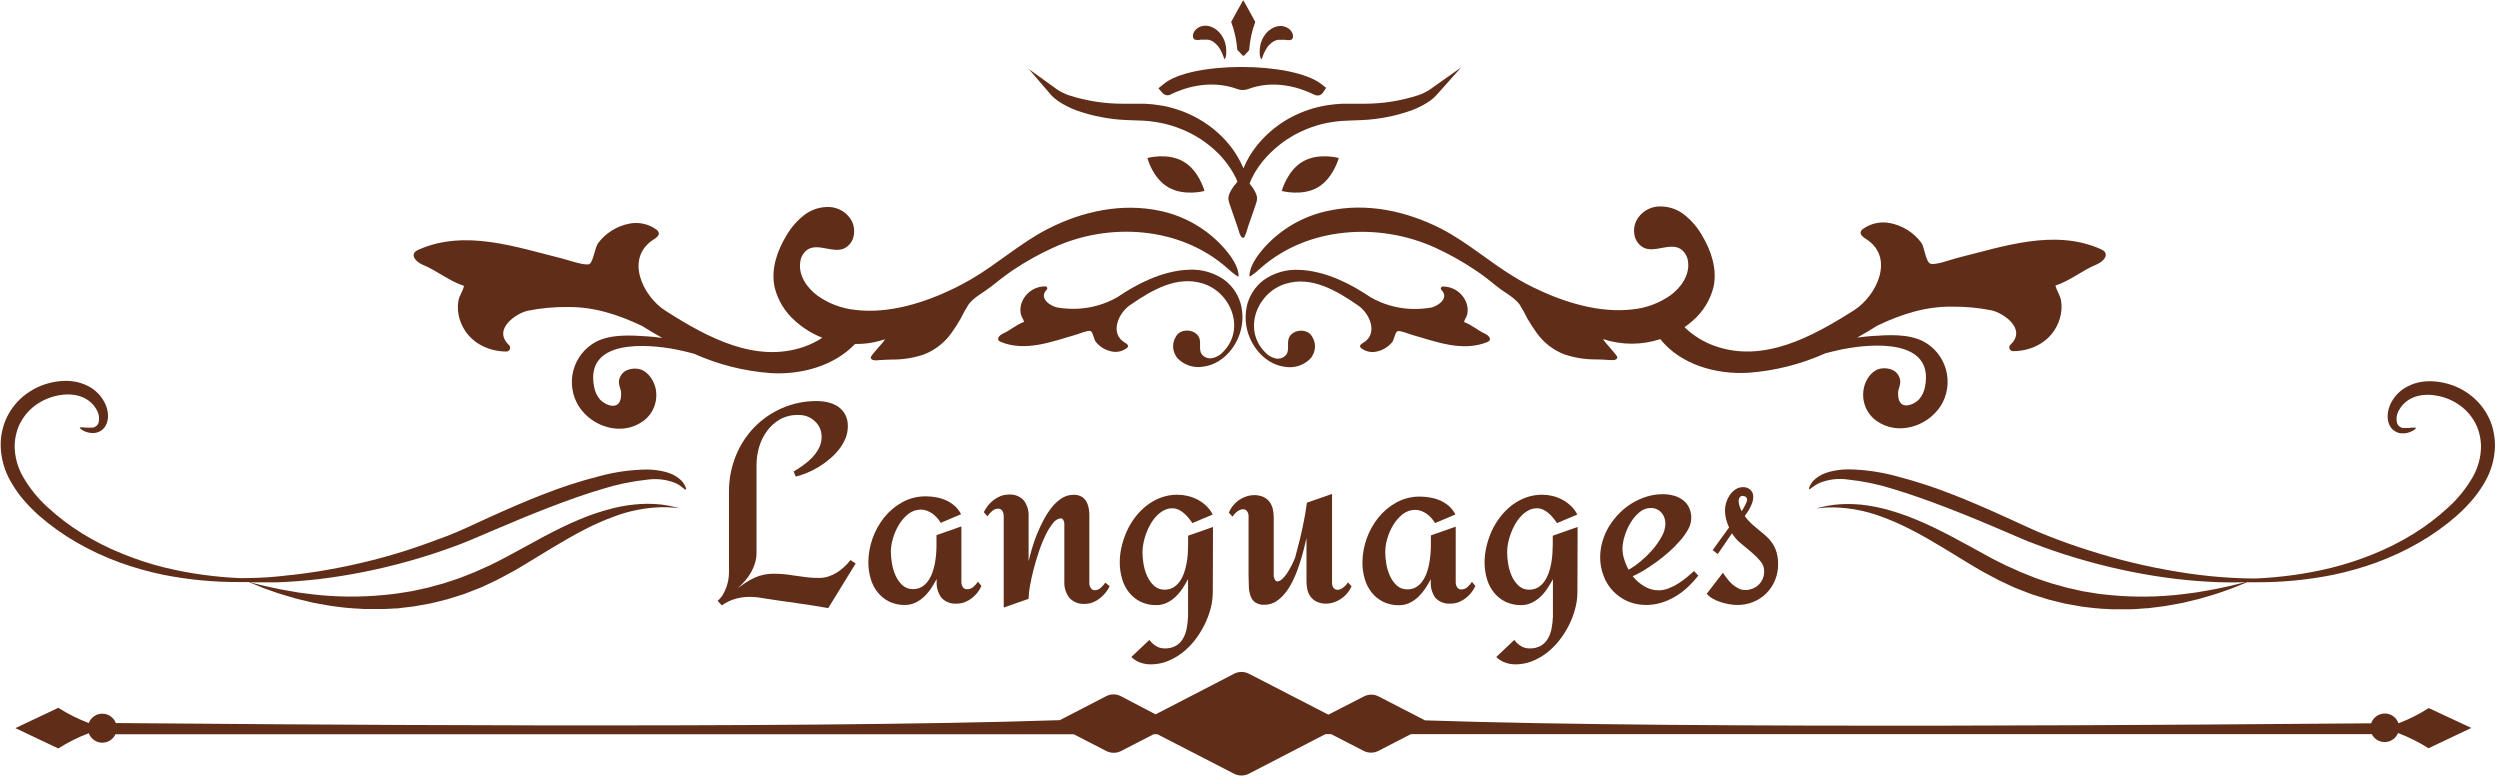<svg width="490" height="152" viewBox="0 0 490 152" fill="none" xmlns="http://www.w3.org/2000/svg">
	<path
		d="M167.708 110.457L162.33 119.191C161.115 118.972 159.99 118.783 158.964 118.624C157.938 118.464 156.972 118.315 155.976 118.185L152.989 117.767C151.953 117.628 150.838 117.458 149.643 117.259C149.185 117.169 148.723 117.103 148.258 117.06C147.802 117.012 147.343 116.988 146.884 116.99C145.927 116.99 144.975 117.124 144.056 117.389C143.133 117.667 142.262 118.094 141.476 118.653L140.65 117.767C141.042 117.438 141.378 117.048 141.646 116.612C141.92 116.16 142.15 115.684 142.333 115.188C142.689 114.232 142.875 113.22 142.881 112.2V96.376C142.863 93.989 143.31 91.621 144.195 89.405C145.027 87.309 146.258 85.394 147.82 83.768C149.377 82.162 151.234 80.88 153.288 79.994C155.435 79.058 157.757 78.586 160.099 78.609C160.864 78.607 161.627 78.697 162.37 78.878C163.065 79.04 163.723 79.331 164.312 79.735C164.876 80.13 165.339 80.652 165.666 81.258C166.026 81.974 166.2 82.768 166.174 83.569C166.174 84.367 166.022 85.158 165.726 85.899C165.406 86.664 164.988 87.384 164.481 88.04C163.941 88.73 163.331 89.361 162.659 89.922C161.98 90.502 161.257 91.028 160.498 91.496C159.765 91.95 158.995 92.343 158.197 92.671C157.474 92.969 156.732 93.219 155.976 93.418L155.548 92.422C156.156 92.064 156.783 91.655 157.43 91.187C158.073 90.735 158.67 90.222 159.213 89.654C159.739 89.103 160.181 88.479 160.528 87.801C160.868 87.125 161.042 86.377 161.035 85.62C161.04 85.028 160.922 84.441 160.687 83.897C160.452 83.382 160.113 82.921 159.691 82.543C158.852 81.757 157.743 81.326 156.594 81.338C155.332 81.281 154.078 81.559 152.959 82.145C151.954 82.706 151.078 83.473 150.39 84.395C149.681 85.347 149.145 86.415 148.806 87.552C148.454 88.715 148.276 89.923 148.278 91.138V108.386C148.282 109.061 148.181 109.733 147.98 110.378C147.78 111.01 147.516 111.621 147.193 112.2C146.859 112.785 146.469 113.335 146.028 113.843C145.588 114.349 145.112 114.822 144.603 115.258C145.181 114.849 145.729 114.471 146.267 114.122C146.79 113.781 147.34 113.482 147.91 113.226C149.092 112.694 150.378 112.428 151.674 112.449C152.469 112.447 153.264 112.49 154.054 112.579L156.106 112.867L158.157 113.146C158.947 113.24 159.742 113.283 160.537 113.276C161.153 113.279 161.764 113.185 162.35 112.997C162.926 112.81 163.477 112.556 163.993 112.24C164.511 111.914 164.998 111.541 165.447 111.125C165.903 110.713 166.32 110.259 166.692 109.77L167.708 110.457Z"
		fill="#602D19" />
	<path
		d="M192.366 114.849C192.154 115.318 191.887 115.759 191.569 116.164C191.243 116.573 190.868 116.941 190.454 117.259C190.037 117.578 189.578 117.836 189.089 118.026C188.596 118.214 188.073 118.309 187.546 118.305C186.984 118.358 186.417 118.281 185.89 118.079C185.363 117.877 184.89 117.555 184.508 117.14C183.846 116.217 183.52 115.096 183.582 113.963V113.485C183.263 114.089 182.905 114.696 182.506 115.307C182.111 115.902 181.65 116.45 181.132 116.941C180.631 117.416 180.06 117.812 179.439 118.116C178.785 118.424 178.07 118.58 177.348 118.574C176.284 118.593 175.231 118.364 174.271 117.907C173.397 117.474 172.629 116.855 172.02 116.094C171.395 115.306 170.931 114.402 170.656 113.435C170.344 112.381 170.19 111.287 170.197 110.188C170.224 106.994 171.322 103.901 173.315 101.405C174.297 100.186 175.508 99.171 176.88 98.417C178.298 97.651 179.889 97.26 181.501 97.282C182.169 97.283 182.836 97.347 183.492 97.471C184.162 97.588 184.814 97.789 185.434 98.069C186.047 98.344 186.614 98.71 187.117 99.154C187.634 99.615 188.06 100.169 188.372 100.787L184.389 102.47C184.168 102.121 183.922 101.788 183.652 101.475C183.379 101.172 183.075 100.898 182.745 100.658C182.414 100.43 182.056 100.242 181.68 100.1C181.305 99.957 180.906 99.883 180.505 99.881C179.604 99.874 178.729 100.176 178.025 100.738C177.292 101.332 176.668 102.05 176.183 102.859C175.676 103.695 175.284 104.596 175.017 105.538C174.764 106.371 174.627 107.236 174.609 108.107C174.617 108.875 174.687 109.641 174.818 110.398C174.943 111.223 175.181 112.027 175.525 112.788C175.839 113.504 176.293 114.151 176.86 114.69C177.43 115.209 178.18 115.488 178.951 115.467C179.552 115.481 180.144 115.329 180.664 115.028C181.149 114.73 181.569 114.337 181.899 113.873C182.254 113.37 182.538 112.82 182.745 112.24C182.963 111.627 183.133 110.997 183.253 110.358C183.363 109.711 183.443 109.073 183.492 108.436C183.542 107.798 183.552 107.241 183.552 106.743V104.89L188.432 103.178V114.052C188.425 114.403 188.518 114.749 188.701 115.048C188.786 115.19 188.907 115.305 189.053 115.382C189.199 115.46 189.363 115.496 189.527 115.487C189.761 115.498 189.995 115.461 190.214 115.379C190.433 115.297 190.633 115.171 190.802 115.009C191.137 114.717 191.432 114.382 191.678 114.013L192.366 114.849Z"
		fill="#602D19" />
	<path
		d="M217.492 114.899C217.27 115.371 216.989 115.813 216.655 116.214C216.319 116.621 215.938 116.988 215.52 117.309C215.109 117.631 214.653 117.889 214.165 118.076C213.69 118.264 213.183 118.358 212.672 118.355C212.105 118.408 211.534 118.33 211.003 118.128C210.471 117.926 209.993 117.605 209.604 117.19C208.91 116.284 208.557 115.163 208.608 114.023V103.068C208.608 102.949 208.608 102.799 208.608 102.63C208.601 102.466 208.568 102.305 208.509 102.152C208.469 102.008 208.397 101.876 208.3 101.763C208.254 101.707 208.196 101.663 208.131 101.634C208.065 101.604 207.993 101.591 207.921 101.594C207.618 101.628 207.325 101.728 207.064 101.886C206.802 102.044 206.578 102.257 206.407 102.51C205.828 103.233 205.337 104.022 204.944 104.861C204.432 105.912 203.992 106.996 203.629 108.107C203.221 109.302 202.872 110.487 202.573 111.652C202.275 112.818 202.026 113.913 201.856 114.929C201.71 115.734 201.626 116.55 201.607 117.369L196.728 119.082V101.136C196.73 100.787 196.641 100.444 196.469 100.14C196.382 99.998 196.259 99.882 196.111 99.805C195.964 99.728 195.798 99.692 195.632 99.702C195.177 99.702 194.741 99.881 194.417 100.2C194.083 100.493 193.789 100.828 193.541 101.196L192.824 100.389C193.046 99.928 193.319 99.493 193.64 99.094C193.973 98.675 194.358 98.301 194.786 97.979C195.202 97.661 195.661 97.403 196.15 97.212C196.644 97.029 197.167 96.934 197.694 96.933C198.248 96.885 198.805 96.965 199.324 97.167C199.842 97.369 200.306 97.688 200.681 98.099C201.342 99.01 201.669 100.121 201.607 101.246V110.029C201.767 109.292 201.986 108.456 202.265 107.52C202.543 106.552 202.876 105.602 203.26 104.671C203.649 103.705 204.091 102.761 204.585 101.843C205.041 100.972 205.581 100.148 206.198 99.383C206.741 98.699 207.394 98.111 208.13 97.641C208.802 97.209 209.583 96.981 210.381 96.983C211.06 96.938 211.733 97.132 212.283 97.531C212.715 97.899 213.032 98.383 213.199 98.925C213.398 99.526 213.502 100.154 213.508 100.787C213.508 101.465 213.508 102.122 213.508 102.779V114.242C213.5 114.593 213.593 114.938 213.777 115.238C213.86 115.382 213.981 115.5 214.127 115.579C214.273 115.658 214.438 115.695 214.604 115.686C215.041 115.674 215.458 115.496 215.769 115.188C216.1 114.893 216.394 114.558 216.645 114.192L217.492 114.899Z"
		fill="#602D19" />
	<path
		d="M237.708 116.054C237.7 117.143 237.556 118.227 237.28 119.281C236.984 120.396 236.573 121.477 236.055 122.507C235.527 123.563 234.897 124.564 234.173 125.495C233.459 126.408 232.636 127.231 231.723 127.945C230.831 128.63 229.849 129.189 228.805 129.608C227.767 130.013 226.662 130.219 225.548 130.215C224.849 130.22 224.155 130.102 223.497 129.867C222.841 129.632 222.243 129.258 221.744 128.771L225.279 125.425C225.637 125.907 226.083 126.316 226.594 126.63C227.1 126.94 227.684 127.099 228.277 127.088C229.052 127.121 229.821 126.939 230.498 126.561C231.063 126.223 231.533 125.746 231.862 125.176C232.22 124.561 232.466 123.886 232.589 123.185C232.73 122.428 232.82 121.663 232.858 120.894C232.858 120.107 232.858 119.341 232.858 118.584C232.858 117.827 232.858 117.16 232.858 116.592V113.515C232.529 114.141 232.167 114.75 231.773 115.337C231.381 115.931 230.923 116.479 230.408 116.97C229.907 117.446 229.336 117.842 228.715 118.145C228.061 118.453 227.346 118.61 226.624 118.604C225.56 118.623 224.507 118.394 223.547 117.936C222.673 117.504 221.905 116.885 221.296 116.124C220.671 115.336 220.207 114.432 219.932 113.465C219.62 112.411 219.466 111.317 219.473 110.218C219.473 109.158 219.6 108.101 219.852 107.071C220.098 106.016 220.452 104.988 220.907 104.004C221.36 103.023 221.925 102.097 222.591 101.245C223.243 100.41 224 99.66 224.841 99.015C225.675 98.375 226.602 97.868 227.59 97.511C228.612 97.145 229.691 96.959 230.777 96.963C231.447 96.967 232.116 97.047 232.768 97.202C233.461 97.364 234.13 97.611 234.76 97.939C235.373 98.271 235.939 98.683 236.443 99.164C236.954 99.647 237.375 100.217 237.688 100.847L233.705 102.53C233.485 102.192 233.236 101.853 232.968 101.534C232.693 101.19 232.386 100.873 232.051 100.588C231.73 100.307 231.372 100.073 230.986 99.891C230.612 99.715 230.204 99.623 229.791 99.622C229.196 99.617 228.61 99.765 228.088 100.05C227.547 100.342 227.059 100.723 226.644 101.176C226.191 101.657 225.799 102.192 225.479 102.769C224.814 103.935 224.349 105.204 224.104 106.524C223.992 107.081 223.932 107.648 223.925 108.217C223.934 108.984 224.001 109.75 224.124 110.507C224.257 111.332 224.498 112.135 224.841 112.897C225.155 113.614 225.609 114.26 226.176 114.799C226.746 115.319 227.496 115.597 228.267 115.576C228.867 115.589 229.46 115.437 229.98 115.138C230.463 114.837 230.882 114.444 231.215 113.983C231.57 113.481 231.852 112.931 232.051 112.349C232.278 111.739 232.449 111.109 232.559 110.467C232.676 109.831 232.759 109.19 232.808 108.545C232.808 107.918 232.868 107.35 232.868 106.852V105L237.748 103.287L237.708 116.054Z"
		fill="#602D19" />
	<path
		d="M264.905 114.899C264.574 115.66 264.081 116.339 263.461 116.891C262.99 117.301 262.46 117.636 261.888 117.887C261.316 118.133 260.706 118.278 260.085 118.315C259.402 118.346 258.72 118.22 258.093 117.946C257.613 117.719 257.196 117.377 256.878 116.95C256.569 116.536 256.352 116.061 256.241 115.556C256.13 115.039 256.073 114.512 256.072 113.983V105.438C255.922 106.076 255.743 106.852 255.524 107.739C255.305 108.625 255.026 109.561 254.707 110.537C254.389 111.513 254.01 112.529 253.582 113.435C253.181 114.336 252.683 115.19 252.098 115.984C251.57 116.699 250.927 117.321 250.196 117.827C249.494 118.294 248.669 118.54 247.826 118.534C247.22 118.567 246.617 118.422 246.093 118.116C245.668 117.829 245.342 117.419 245.157 116.94C244.935 116.357 244.807 115.742 244.779 115.118C244.779 114.411 244.719 113.634 244.719 112.778V101.196C244.734 100.84 244.629 100.489 244.42 100.2C244.335 100.079 244.221 99.98 244.089 99.912C243.958 99.845 243.811 99.81 243.663 99.811C243.307 99.826 242.962 99.939 242.667 100.14C242.228 100.435 241.855 100.819 241.572 101.265L240.845 100.459C241.182 99.707 241.666 99.029 242.269 98.467C242.734 98.049 243.266 97.713 243.842 97.471C244.42 97.222 245.037 97.077 245.665 97.043C246.348 97.013 247.029 97.138 247.657 97.411C248.133 97.641 248.546 97.983 248.862 98.407C249.156 98.824 249.366 99.294 249.479 99.791C249.59 100.309 249.647 100.836 249.648 101.365V112.459C249.617 112.7 249.634 112.945 249.699 113.18C249.764 113.414 249.875 113.633 250.027 113.823C250.276 114.033 250.604 114.003 251.023 113.724C251.557 113.301 252.009 112.785 252.357 112.2C252.948 111.274 253.448 110.294 253.851 109.272C254.17 108.107 254.478 106.912 254.787 105.677C255.036 104.681 255.285 103.466 255.544 102.202C255.803 100.937 256.002 99.712 256.151 98.527L261.081 96.814V114.222C261.063 114.577 261.164 114.928 261.37 115.218C261.458 115.333 261.571 115.428 261.7 115.495C261.829 115.562 261.971 115.6 262.117 115.606C262.474 115.598 262.821 115.484 263.113 115.277C263.544 114.976 263.913 114.594 264.198 114.152L264.905 114.899Z"
		fill="#602D19" />
	<path
		d="M289.175 114.849C288.956 115.316 288.685 115.757 288.368 116.164C288.045 116.575 287.67 116.943 287.253 117.259C286.836 117.578 286.377 117.836 285.888 118.026C285.399 118.213 284.879 118.308 284.355 118.305C283.791 118.359 283.223 118.282 282.694 118.08C282.165 117.878 281.691 117.556 281.307 117.14C280.674 116.225 280.365 115.124 280.431 114.013V113.535C280.102 114.142 279.744 114.75 279.345 115.357C278.951 115.949 278.493 116.497 277.981 116.99C277.476 117.466 276.902 117.862 276.278 118.165C275.624 118.473 274.909 118.63 274.187 118.624C273.123 118.642 272.07 118.413 271.109 117.956C270.236 117.524 269.468 116.905 268.859 116.144C268.234 115.356 267.77 114.452 267.494 113.485C267.183 112.431 267.029 111.337 267.036 110.238C267.063 107.044 268.161 103.951 270.153 101.455C271.136 100.236 272.347 99.221 273.719 98.467C275.137 97.702 276.728 97.311 278.34 97.332C279.008 97.333 279.675 97.396 280.331 97.521C281.018 97.634 281.687 97.835 282.323 98.118C282.937 98.396 283.508 98.761 284.016 99.204C284.53 99.665 284.952 100.22 285.261 100.837L281.277 102.52C281.057 102.171 280.81 101.838 280.54 101.524C280.268 101.221 279.964 100.948 279.634 100.708C279.303 100.479 278.945 100.292 278.569 100.15C278.193 100.007 277.795 99.932 277.393 99.931C276.493 99.923 275.618 100.226 274.914 100.787C274.18 101.382 273.557 102.099 273.071 102.909C272.564 103.745 272.172 104.646 271.906 105.587C271.656 106.422 271.522 107.286 271.508 108.157C271.512 108.924 271.579 109.691 271.707 110.447C271.832 111.273 272.07 112.077 272.414 112.837C272.728 113.554 273.182 114.201 273.748 114.74C274.319 115.259 275.069 115.537 275.84 115.516C276.44 115.531 277.033 115.379 277.553 115.078C278.04 114.782 278.46 114.389 278.788 113.923C279.142 113.419 279.427 112.87 279.634 112.29C279.852 111.677 280.022 111.047 280.142 110.408C280.252 109.76 280.331 109.123 280.381 108.486C280.431 107.848 280.451 107.29 280.451 106.793V104.94L285.321 103.227V114.102C285.314 114.453 285.407 114.799 285.589 115.098C285.675 115.239 285.797 115.354 285.943 115.431C286.088 115.508 286.252 115.544 286.416 115.536C286.873 115.536 287.313 115.357 287.641 115.038C287.971 114.745 288.262 114.41 288.507 114.043L289.175 114.849Z"
		fill="#602D19" />
	<path
		d="M309.172 116.054C309.169 117.144 309.025 118.228 308.744 119.281C308.451 120.395 308.044 121.477 307.528 122.507C307.001 123.565 306.367 124.566 305.636 125.495C304.928 126.413 304.104 127.236 303.186 127.945C302.297 128.634 301.315 129.194 300.269 129.608C299.231 130.013 298.126 130.219 297.012 130.215C296.333 130.215 295.659 130.097 295.02 129.867C294.363 129.634 293.765 129.26 293.268 128.771L296.803 125.425C297.154 125.909 297.597 126.319 298.108 126.63C298.617 126.94 299.204 127.099 299.8 127.088C300.575 127.119 301.343 126.937 302.021 126.561C302.583 126.219 303.052 125.743 303.386 125.176C303.735 124.557 303.981 123.884 304.113 123.185C304.255 122.428 304.342 121.663 304.372 120.894C304.372 120.107 304.372 119.341 304.372 118.584C304.372 117.827 304.372 117.16 304.372 116.592V113.515C304.053 114.122 303.684 114.73 303.286 115.337C302.894 115.931 302.437 116.479 301.922 116.97C301.419 117.448 300.844 117.845 300.219 118.145C299.565 118.453 298.85 118.61 298.127 118.604C297.064 118.619 296.012 118.391 295.05 117.936C294.177 117.504 293.409 116.885 292.799 116.124C292.178 115.333 291.715 114.431 291.435 113.465C291.128 112.41 290.974 111.317 290.977 110.218C290.982 109.158 291.109 108.102 291.355 107.071C291.607 106.017 291.96 104.99 292.411 104.004C292.867 103.022 293.435 102.097 294.104 101.245C294.754 100.41 295.506 99.66 296.345 99.015C297.181 98.379 298.107 97.872 299.093 97.511C300.116 97.145 301.194 96.959 302.28 96.963C302.951 96.967 303.619 97.047 304.272 97.202C304.948 97.366 305.6 97.613 306.214 97.939C306.83 98.271 307.399 98.683 307.907 99.164C308.415 99.65 308.836 100.219 309.152 100.847L305.168 102.53C304.942 102.184 304.696 101.851 304.431 101.534C304.16 101.19 303.857 100.874 303.525 100.588C303.202 100.305 302.84 100.07 302.45 99.891C302.08 99.714 301.675 99.622 301.264 99.622C300.67 99.617 300.083 99.765 299.561 100.05C299.019 100.34 298.531 100.72 298.117 101.176C297.665 101.657 297.273 102.192 296.952 102.769C296.615 103.361 296.328 103.981 296.096 104.621C295.869 105.24 295.692 105.876 295.568 106.524C295.464 107.082 295.407 107.648 295.399 108.217C295.403 108.984 295.47 109.75 295.598 110.507C295.723 111.332 295.961 112.137 296.305 112.897C296.619 113.616 297.077 114.263 297.649 114.799C298.214 115.323 298.962 115.602 299.731 115.576C300.331 115.591 300.924 115.44 301.444 115.138C301.931 114.842 302.351 114.449 302.679 113.983C303.033 113.479 303.318 112.93 303.525 112.349C303.743 111.736 303.913 111.107 304.033 110.467C304.146 109.831 304.226 109.19 304.272 108.545C304.272 107.918 304.342 107.35 304.342 106.852V105L309.212 103.287L309.172 116.054Z"
		fill="#602D19" />
	<path
		d="M332.874 112.818C332.245 113.617 331.56 114.369 330.822 115.068C330.085 115.756 329.277 116.364 328.412 116.881C327.551 117.399 326.632 117.813 325.674 118.116C324.706 118.417 323.699 118.571 322.686 118.574C321.439 118.586 320.202 118.345 319.051 117.867C317.971 117.402 316.995 116.725 316.183 115.875C315.359 115.019 314.722 114.002 314.311 112.887C313.854 111.723 313.624 110.483 313.633 109.233C313.637 108.164 313.791 107.101 314.091 106.076C314.396 105.053 314.827 104.073 315.376 103.158C315.944 102.243 316.612 101.395 317.368 100.628C318.113 99.861 318.953 99.191 319.867 98.636C320.777 98.085 321.75 97.647 322.766 97.332C323.779 97.022 324.833 96.864 325.893 96.864C326.612 96.859 327.328 96.95 328.024 97.133C328.667 97.298 329.272 97.585 329.806 97.979C330.328 98.367 330.751 98.872 331.041 99.453C331.354 100.115 331.508 100.842 331.489 101.574C331.47 102.329 331.265 103.068 330.892 103.725C330.429 104.56 329.871 105.339 329.229 106.046C328.548 106.836 327.809 107.575 327.018 108.257C326.201 108.984 325.365 109.651 324.518 110.248C323.672 110.846 322.855 111.404 322.068 111.872C321.404 112.269 320.715 112.624 320.007 112.937C320.645 113.737 321.425 114.412 322.307 114.929C323.149 115.437 324.113 115.706 325.096 115.706C325.747 115.701 326.392 115.576 326.998 115.337C327.644 115.092 328.264 114.786 328.85 114.421C329.451 114.047 330.026 113.635 330.573 113.186C331.111 112.738 331.569 112.32 332.027 111.931L332.874 112.818ZM326.42 102.64C326.421 102.24 326.353 101.842 326.221 101.465C326.099 101.104 325.905 100.772 325.652 100.488C325.399 100.204 325.091 99.974 324.747 99.812C324.373 99.638 323.964 99.553 323.552 99.563C322.736 99.567 321.948 99.864 321.331 100.399C320.632 100.987 320.039 101.691 319.579 102.481C319.085 103.298 318.697 104.175 318.424 105.09C318.167 105.872 318.026 106.687 318.005 107.51C318.01 108.219 318.121 108.924 318.334 109.601C318.547 110.319 318.841 111.011 319.21 111.662C320.038 111.195 320.819 110.648 321.541 110.029C322.387 109.333 323.173 108.567 323.891 107.739C324.584 106.948 325.189 106.083 325.693 105.159C326.143 104.394 326.393 103.527 326.42 102.64Z"
		fill="#602D19" />
	<path
		d="M348.509 110.647C348.518 112.751 347.695 114.774 346.218 116.273C345.497 116.994 344.641 117.566 343.699 117.956C342.705 118.372 341.638 118.582 340.562 118.574C340.034 118.569 339.508 118.522 338.988 118.434C338.421 118.344 337.862 118.211 337.315 118.036C336.774 117.863 336.251 117.639 335.752 117.369C335.287 117.113 334.872 116.776 334.527 116.373L337.694 112.25C337.903 112.589 338.172 112.957 338.48 113.365C338.776 113.765 339.11 114.135 339.476 114.471C339.853 114.801 340.267 115.085 340.711 115.317C341.121 115.53 341.574 115.642 342.036 115.646C342.533 115.65 343.026 115.559 343.489 115.377C343.937 115.211 344.344 114.954 344.685 114.62C345.026 114.288 345.3 113.892 345.491 113.455C345.686 112.988 345.784 112.487 345.78 111.981C345.787 111.249 345.524 110.541 345.043 109.989C344.522 109.358 343.941 108.778 343.31 108.257L341.219 106.514C340.527 105.953 339.934 105.28 339.466 104.522L336.678 108.595L335.682 107.818L338.899 103.377C338.647 102.854 338.45 102.307 338.311 101.744C338.165 101.181 338.091 100.602 338.092 100.021C338.111 98.956 338.436 97.919 339.028 97.033C339.327 96.598 339.705 96.223 340.143 95.928C340.59 95.626 341.118 95.469 341.657 95.48C342.175 95.463 342.678 95.649 343.061 95.997C343.256 96.175 343.409 96.395 343.509 96.639C343.609 96.884 343.653 97.148 343.639 97.412C343.638 97.75 343.584 98.086 343.48 98.407C343.364 98.747 343.228 99.08 343.071 99.403C342.914 99.721 342.734 100.027 342.533 100.319C342.344 100.618 342.155 100.887 341.976 101.136C342.38 101.714 342.848 102.245 343.37 102.719C343.868 103.168 344.366 103.586 344.844 103.974C345.322 104.363 345.84 104.761 346.238 105.159C346.68 105.552 347.068 106 347.393 106.494C347.749 107.031 348.021 107.618 348.2 108.237C348.424 109.02 348.528 109.832 348.509 110.647ZM342.434 97.949C342.44 97.842 342.42 97.735 342.375 97.638C342.33 97.54 342.261 97.456 342.175 97.392C342.01 97.265 341.806 97.198 341.597 97.202C341.473 97.19 341.348 97.212 341.235 97.267C341.123 97.321 341.027 97.406 340.96 97.511C340.832 97.717 340.766 97.956 340.771 98.198C340.776 98.538 340.836 98.874 340.95 99.194C341.055 99.543 341.202 99.877 341.388 100.19L341.667 99.712C341.787 99.513 341.896 99.304 342.016 99.085C342.128 98.875 342.228 98.659 342.314 98.437C342.383 98.283 342.424 98.118 342.434 97.949Z"
		fill="#602D19" />
	<path
		d="M231.952 31.664C228.864 29.871 224.891 30.967 224.891 30.967C224.891 30.967 225.887 34.95 229.024 36.733C232.161 38.515 236.074 37.43 236.074 37.43C236.074 37.43 235.039 33.446 231.952 31.664Z"
		fill="#602D19" />
	<path
		d="M262.405 30.967C262.405 30.967 258.422 29.871 255.345 31.664C252.267 33.456 251.222 37.43 251.222 37.43C251.222 37.43 255.205 38.515 258.272 36.733C261.34 34.95 262.405 30.967 262.405 30.967Z"
		fill="#602D19" />
	<path
		d="M235.128 66.46C234.69 64.747 232.141 64.249 230.846 65.464C230.258 66.127 229.933 66.983 229.933 67.869C229.933 68.755 230.258 69.611 230.846 70.274C231.47 70.904 232.233 71.378 233.073 71.658C233.914 71.939 234.809 72.017 235.686 71.887C240.247 71.389 243.593 66.679 243.524 62.088C243.515 61.419 243.445 60.752 243.314 60.096C242.871 58.004 241.686 56.144 239.978 54.858C237.946 53.427 235.489 52.725 233.007 52.866C232.711 52.867 232.415 52.884 232.121 52.916C227.361 53.374 222.939 55.585 218.975 58.264C216.64 59.59 214.029 60.357 211.347 60.504C209.958 60.574 208.566 60.494 207.194 60.265C206.019 60.036 203.509 58.513 205.123 56.82C205.184 56.769 205.228 56.7 205.249 56.623C205.27 56.545 205.267 56.464 205.24 56.389C205.212 56.313 205.163 56.248 205.097 56.203C205.032 56.157 204.954 56.132 204.874 56.132C203.806 56.124 202.765 56.467 201.911 57.107C201.056 57.748 200.435 58.651 200.143 59.678C199.974 60.295 199.954 60.943 200.084 61.57C200.203 62.118 200.601 62.566 200.711 63.084C199.227 63.621 197.992 64.757 196.538 65.414C195.831 65.733 195.104 66.599 196.16 67.017C201.04 69.009 206.218 66.938 210.958 65.583C211.456 65.444 213.359 64.637 213.797 64.906C214.235 65.175 214.414 66.579 214.793 67.027C215.617 68.037 216.782 68.71 218.069 68.919C218.555 69 219.053 68.98 219.531 68.86C220.009 68.74 220.457 68.523 220.847 68.222C220.953 68.147 221.036 68.043 221.086 67.924C221.176 67.595 220.798 67.356 220.499 67.177C217.432 65.384 219.184 61.371 221.495 59.797C225.827 56.81 230.687 53.981 235.756 55.565C241.323 57.298 244.141 64.528 239.739 68.959C239.182 69.592 238.434 70.025 237.608 70.194C237.201 70.278 236.778 70.237 236.395 70.077C236.011 69.917 235.684 69.646 235.457 69.298C234.999 68.481 235.367 67.396 235.128 66.46Z"
		fill="#602D19" />
	<path
		d="M267.166 67.207C266.867 67.386 266.488 67.625 266.578 67.954C266.628 68.071 266.707 68.174 266.807 68.252C267.199 68.553 267.649 68.77 268.129 68.89C268.609 69.01 269.108 69.03 269.596 68.949C270.882 68.74 272.047 68.067 272.872 67.057C273.22 66.609 273.44 65.175 273.868 64.936C274.296 64.697 276.208 65.474 276.706 65.613C281.436 66.968 286.665 69.019 291.505 67.047C292.56 66.629 291.823 65.763 291.126 65.444C289.672 64.787 288.437 63.651 286.954 63.114C287.063 62.616 287.461 62.118 287.581 61.6C287.706 60.973 287.685 60.325 287.521 59.708C287.229 58.681 286.608 57.778 285.754 57.137C284.9 56.497 283.859 56.154 282.791 56.162C282.711 56.162 282.633 56.187 282.567 56.233C282.502 56.278 282.452 56.343 282.425 56.419C282.398 56.494 282.394 56.575 282.415 56.653C282.436 56.73 282.48 56.798 282.542 56.849C284.155 58.542 281.646 60.066 280.47 60.295C279.095 60.524 277.7 60.604 276.308 60.534C273.629 60.387 271.021 59.62 268.689 58.294C264.706 55.615 260.294 53.404 255.544 52.946C255.249 52.914 254.953 52.898 254.657 52.896C252.175 52.749 249.717 53.452 247.686 54.888C245.978 56.174 244.793 58.034 244.35 60.126C244.22 60.782 244.15 61.449 244.141 62.118C244.071 66.709 247.417 71.419 251.978 71.917C252.855 72.046 253.75 71.967 254.591 71.687C255.431 71.407 256.194 70.933 256.818 70.304C257.408 69.642 257.735 68.786 257.735 67.899C257.735 67.012 257.408 66.156 256.818 65.494C255.554 64.269 252.984 64.767 252.546 66.49C252.297 67.426 252.676 68.481 252.208 69.368C251.979 69.715 251.653 69.985 251.269 70.145C250.886 70.305 250.464 70.346 250.056 70.264C249.241 70.084 248.502 69.652 247.945 69.029C243.543 64.567 246.362 57.367 251.929 55.635C256.998 54.051 261.887 56.889 266.18 59.867C268.48 61.411 270.223 65.424 267.166 67.207Z"
		fill="#602D19" />
	<path
		d="M260.364 41.314C255.369 42.34 250.853 44.986 247.517 48.843C246.432 50.127 244.838 52.269 244.898 54.161C245.058 54.155 245.21 54.091 245.326 53.981C245.959 53.539 246.558 53.049 247.119 52.517C256.36 44.381 270.332 43.555 281.277 48.534C284.012 49.781 286.639 51.25 289.135 52.926C290.658 53.922 292.122 55.097 293.507 56.222C294.891 57.347 296.733 58.214 297.819 59.648C298.397 60.559 298.923 61.504 299.392 62.476C299.931 63.408 300.516 64.312 301.145 65.185C302.498 67.11 304.39 68.593 306.582 69.447C308.586 70.126 310.691 70.463 312.807 70.443C313.703 70.443 314.569 70.503 315.446 70.563C315.924 70.563 316.84 70.722 316.999 70.095C317.109 69.647 314.28 66.928 314.231 66.47C317.863 67.662 321.782 67.662 325.414 66.47C329.398 71.449 336.299 73.441 342.693 73.062C347.892 72.681 352.985 71.394 357.74 69.258C358.876 68.959 360.011 68.68 361.146 68.451C366.982 67.296 379.072 66.36 377.319 75.711C377.173 76.662 376.762 77.552 376.134 78.281C375.138 79.336 372.021 80.76 372.021 77.126C372.021 76.07 372.708 75.303 372.35 74.138C372.157 73.534 371.763 73.014 371.235 72.664C370.339 72.178 369.291 72.053 368.307 72.315C366.733 72.754 365.618 74.526 365.319 76.04C365.139 76.868 365.127 77.725 365.284 78.558C365.442 79.391 365.765 80.184 366.235 80.89C366.641 81.495 367.15 82.024 367.739 82.453C371.892 85.441 377.698 83.678 380.377 79.565C381.025 78.525 381.453 77.363 381.635 76.151C381.816 74.939 381.747 73.702 381.431 72.517C381.116 71.333 380.561 70.226 379.8 69.264C379.04 68.303 378.09 67.508 377.011 66.928C374.023 65.384 370.119 65.643 366.883 65.862C365.887 65.932 364.951 66.041 363.995 66.171C365.359 65.424 366.693 64.627 367.978 63.811C372.579 61.62 377.349 60.046 382.558 60.106C385.192 60.076 387.822 60.323 390.405 60.843C392.626 61.361 397.277 64.428 394.1 67.515C393.982 67.609 393.895 67.736 393.851 67.88C393.808 68.024 393.809 68.178 393.856 68.322C393.903 68.465 393.992 68.591 394.112 68.681C394.232 68.772 394.377 68.824 394.528 68.83C398.362 68.83 402.385 66.838 403.72 62.456C404.082 61.297 404.164 60.068 403.959 58.871C403.78 57.825 403.053 56.879 402.873 55.963C405.732 55.047 408.152 52.975 410.94 51.83C412.294 51.283 413.738 49.699 411.777 48.843C402.674 44.779 392.716 48.305 383.653 50.546C382.657 50.775 379.052 52.159 378.235 51.621C377.419 51.083 377.18 48.404 376.562 47.548C375.075 45.573 372.913 44.215 370.488 43.734C369.572 43.545 368.626 43.548 367.711 43.741C366.796 43.935 365.931 44.316 365.17 44.859C364.961 44.987 364.8 45.179 364.712 45.407C364.512 46.024 365.21 46.512 365.757 46.851C371.434 50.466 367.848 57.945 363.417 60.793C355.012 66.131 345.621 71.16 336.14 67.824C333.905 67.038 331.867 65.777 330.165 64.129C330.728 63.738 331.267 63.312 331.778 62.855C333.826 61.095 335.262 58.731 335.881 56.103C336.568 52.697 335.403 49.131 333.6 46.144C332.708 44.568 331.517 43.181 330.095 42.061C328.654 40.94 326.859 40.374 325.036 40.467C324.133 40.523 323.26 40.81 322.501 41.302C321.742 41.794 321.123 42.474 320.704 43.276C320.312 44.1 320.18 45.024 320.325 45.925C320.404 46.485 320.615 47.018 320.943 47.479C321.271 47.94 321.704 48.316 322.208 48.574C324.418 49.57 327.267 47.518 329.358 48.773C329.777 49.057 330.129 49.43 330.387 49.866C330.645 50.301 330.804 50.788 330.852 51.292C331.21 53.862 329.517 56.342 327.416 57.875C325.237 59.406 322.704 60.355 320.057 60.634C313.444 61.431 306.463 59.23 300.577 56.352C299.581 55.854 298.585 55.356 297.59 54.758L297.241 54.549C292.162 51.561 287.651 47.488 282.393 44.789C275.541 41.314 267.803 39.7 260.364 41.314Z"
		fill="#602D19" />
	<path
		d="M259.02 16.507C253.263 11.995 233.276 12.005 228.038 16.507L227.042 17.303L227.869 18.239C228.077 18.473 228.363 18.624 228.674 18.664C228.985 18.704 229.3 18.631 229.562 18.459C232.131 17.204 237.25 15.471 242.697 17.512C243.276 17.684 243.891 17.684 244.47 17.512C249.808 15.461 254.917 17.244 257.486 18.508C257.72 18.642 257.983 18.717 258.253 18.727C258.446 18.723 258.636 18.674 258.808 18.587C258.981 18.499 259.131 18.373 259.249 18.22L259.926 17.224L259.02 16.507Z"
		fill="#602D19" />
	<path
		d="M82.869 51.9C85.658 53.045 88.078 55.117 90.936 56.033C90.757 57.029 90.03 57.895 89.85 58.941C89.647 60.137 89.725 61.365 90.079 62.526C91.414 66.888 95.447 68.9 99.281 68.9C99.432 68.894 99.577 68.842 99.697 68.751C99.817 68.66 99.907 68.535 99.953 68.391C100 68.248 100.002 68.094 99.958 67.95C99.914 67.806 99.828 67.678 99.71 67.585C96.533 64.498 101.183 61.431 103.394 60.913C105.98 60.393 108.614 60.146 111.252 60.176C116.46 60.116 121.21 61.689 125.831 63.88C127.146 64.697 128.48 65.494 129.815 66.241C128.869 66.111 127.903 66.001 126.937 65.932C123.7 65.713 119.776 65.454 116.799 66.997C115.72 67.578 114.771 68.374 114.012 69.336C113.252 70.298 112.698 71.405 112.384 72.589C112.069 73.774 112.001 75.01 112.183 76.222C112.365 77.434 112.794 78.595 113.443 79.635C116.092 83.748 121.927 85.551 126.08 82.523C126.669 82.094 127.178 81.565 127.584 80.96C128.052 80.253 128.373 79.46 128.531 78.627C128.688 77.794 128.678 76.938 128.5 76.11C128.152 74.596 127.036 72.823 125.463 72.385C124.475 72.12 123.423 72.245 122.525 72.734C121.996 73.084 121.603 73.604 121.41 74.208C121.051 75.343 121.748 76.11 121.748 77.195C121.748 80.83 118.621 79.406 117.635 78.35C117.008 77.62 116.595 76.731 116.44 75.781C114.638 66.43 126.777 67.366 132.623 68.521C133.758 68.75 134.894 69.029 136.019 69.328C140.779 71.463 145.874 72.75 151.077 73.132C157.052 73.49 163.505 71.718 167.588 67.416C169.575 67.451 171.553 67.141 173.434 66.499C173.384 66.958 170.546 69.676 170.666 70.124C170.825 70.752 171.741 70.632 172.219 70.593C173.096 70.533 173.962 70.493 174.848 70.473C176.967 70.493 179.075 70.156 181.082 69.477C183.275 68.623 185.167 67.14 186.52 65.215C187.149 64.344 187.731 63.44 188.263 62.506C188.736 61.536 189.261 60.592 189.836 59.678C190.932 58.214 192.734 57.357 194.148 56.252C195.562 55.147 197.006 53.981 198.52 52.956C201.02 51.282 203.651 49.813 206.388 48.564C217.342 43.495 231.284 44.361 240.536 52.547C241.099 53.077 241.698 53.566 242.329 54.011C242.45 54.12 242.605 54.183 242.767 54.191C242.827 52.298 241.233 50.157 240.138 48.873C236.814 45.011 232.309 42.354 227.321 41.314C219.882 39.74 212.144 41.383 205.302 44.899C200.054 47.598 195.542 51.691 190.464 54.659L190.105 54.868C189.109 55.435 188.113 55.963 187.117 56.461C181.232 59.339 174.251 61.54 167.638 60.743C164.99 60.465 162.457 59.515 160.279 57.985C158.177 56.451 156.474 54.001 156.843 51.402C156.891 50.898 157.05 50.411 157.308 49.975C157.566 49.539 157.917 49.166 158.337 48.882C160.428 47.628 163.316 49.689 165.487 48.683C165.99 48.426 166.423 48.05 166.749 47.589C167.075 47.128 167.285 46.594 167.359 46.034C167.508 45.134 167.379 44.211 166.991 43.385C166.57 42.585 165.95 41.907 165.192 41.415C164.433 40.923 163.561 40.635 162.659 40.577C160.836 40.484 159.04 41.05 157.6 42.17C156.175 43.291 154.981 44.678 154.084 46.253C152.292 49.241 151.097 52.756 151.804 56.212C152.426 58.841 153.866 61.205 155.917 62.964C157.463 64.347 159.244 65.442 161.175 66.201C160.088 66.912 158.921 67.493 157.699 67.933C148.219 71.27 138.778 66.24 130.422 60.903C125.991 58.084 122.405 50.605 128.082 46.96C128.62 46.622 129.327 46.134 129.078 45.516C128.986 45.29 128.826 45.099 128.62 44.969C127.859 44.425 126.993 44.044 126.078 43.851C125.163 43.657 124.218 43.655 123.302 43.843C120.876 44.322 118.712 45.681 117.227 47.657C116.609 48.514 116.291 51.253 115.554 51.731C114.817 52.209 111.082 50.884 110.136 50.655C101.074 48.414 91.115 44.889 82.013 48.952C80.071 49.769 81.515 51.352 82.869 51.9Z"
		fill="#602D19" />
	<path
		d="M246.989 11.079C247.011 11.174 247.037 11.267 247.069 11.358C247.129 11.517 247.179 11.607 247.218 11.607C247.258 11.607 247.308 11.517 247.368 11.368L247.597 10.77C247.647 10.651 247.706 10.521 247.756 10.382C247.806 10.242 247.886 10.103 247.965 9.964C248.119 9.668 248.295 9.385 248.493 9.117C248.699 8.863 248.929 8.63 249.18 8.42C249.4 8.244 249.641 8.097 249.897 7.982C250.092 7.89 250.301 7.83 250.515 7.803C250.557 7.794 250.601 7.794 250.644 7.803H250.923H251.421C251.59 7.788 251.76 7.788 251.929 7.803C252.298 7.897 252.685 7.897 253.054 7.803C253.143 7.76 253.221 7.697 253.281 7.62C253.342 7.542 253.383 7.451 253.403 7.355C253.465 7.051 253.423 6.735 253.283 6.458C253.085 6.038 252.762 5.69 252.357 5.462C251.869 5.181 251.306 5.056 250.744 5.104C250.4 5.129 250.063 5.213 249.748 5.353C249.333 5.524 248.949 5.763 248.613 6.06C248.249 6.382 247.936 6.758 247.686 7.175C247.444 7.578 247.254 8.01 247.119 8.46C247.01 8.867 246.94 9.284 246.91 9.705C246.91 9.904 246.91 10.083 246.91 10.252C246.91 10.422 246.91 10.581 246.91 10.721C246.91 10.86 246.969 10.96 246.989 11.079Z"
		fill="#602D19" />
	<path
		d="M242.588 9.824L243.494 10.82C243.521 10.853 243.555 10.88 243.594 10.899C243.633 10.917 243.675 10.927 243.718 10.927C243.761 10.927 243.803 10.917 243.842 10.899C243.881 10.88 243.915 10.853 243.942 10.82L244.838 9.824C244.969 7.934 245.371 6.072 246.033 4.297C246.033 4.297 244.181 0.881 243.763 0.174C243.757 0.157 243.745 0.141 243.73 0.131C243.715 0.12 243.697 0.114 243.678 0.114C243.659 0.114 243.641 0.12 243.626 0.131C243.611 0.141 243.599 0.157 243.593 0.174C243.175 0.881 241.303 4.277 241.313 4.297C241.975 6.073 242.381 7.934 242.518 9.824H242.588Z"
		fill="#602D19" />
	<path
		d="M234.212 7.773C234.581 7.867 234.968 7.867 235.337 7.773C235.506 7.758 235.676 7.758 235.845 7.773H236.343H236.612C236.655 7.764 236.699 7.764 236.742 7.773C236.956 7.8 237.164 7.86 237.359 7.952C237.616 8.067 237.857 8.214 238.076 8.39C238.327 8.6 238.557 8.833 238.763 9.087C238.961 9.355 239.138 9.638 239.291 9.934C239.371 10.073 239.431 10.213 239.5 10.352C239.57 10.492 239.61 10.621 239.66 10.741L239.889 11.338C239.948 11.488 239.998 11.577 240.038 11.577C240.078 11.577 240.128 11.488 240.187 11.328C240.219 11.237 240.246 11.144 240.267 11.049C240.267 10.93 240.317 10.81 240.337 10.661C240.357 10.511 240.337 10.362 240.337 10.193C240.337 10.024 240.337 9.844 240.337 9.645C240.306 9.225 240.236 8.808 240.128 8.4C239.993 7.95 239.802 7.518 239.56 7.116C239.31 6.699 238.998 6.322 238.634 6C238.297 5.703 237.914 5.464 237.499 5.293C237.183 5.153 236.847 5.069 236.503 5.044C235.941 4.996 235.378 5.121 234.889 5.403C234.485 5.631 234.161 5.979 233.963 6.399C233.823 6.675 233.781 6.991 233.844 7.295C233.861 7.399 233.903 7.497 233.968 7.58C234.032 7.664 234.116 7.73 234.212 7.773Z"
		fill="#602D19" />
	<path
		d="M4.623 97.989C5.57 99.084 6.588 100.115 7.671 101.076C9.938 103.054 12.393 104.805 15 106.305C17.66 107.836 20.445 109.139 23.326 110.198C26.125 111.217 28.994 112.033 31.91 112.638C36.92 113.637 42.019 114.12 47.127 114.082H48.77C49.199 114.262 50.234 114.69 51.758 115.307L53.541 115.935C54.188 116.154 54.895 116.423 55.672 116.632L58.152 117.359L60.98 118.036L61.358 118.126L61.737 118.195L62.523 118.345L64.137 118.633C64.684 118.753 65.252 118.803 65.83 118.882L67.593 119.101C67.893 119.143 68.195 119.17 68.499 119.181L69.425 119.251C70.042 119.251 70.68 119.34 71.327 119.37H73.319H74.315C74.653 119.37 74.992 119.37 75.311 119.37L77.382 119.261C77.73 119.261 78.079 119.261 78.427 119.171L79.493 119.052L80.569 118.922L81.106 118.862L81.644 118.763L83.825 118.375L84.373 118.275L84.921 118.145L86.016 117.877L87.122 117.598L87.679 117.458L88.227 117.289L90.448 116.592L91.005 116.413L91.553 116.203L92.659 115.775L93.754 115.347L94.302 115.128L94.83 114.889L96.941 113.893L97.459 113.644L97.967 113.375L98.963 112.847C99.62 112.479 100.287 112.14 100.954 111.772C103.494 110.298 105.854 108.784 108.115 107.44C110.375 106.095 112.536 104.821 114.618 103.765C116.531 102.774 118.507 101.909 120.533 101.176C123.469 100.087 126.565 99.491 129.695 99.413C130.556 99.4 131.417 99.433 132.274 99.513L133.181 99.612L132.304 99.383C131.455 99.173 130.594 99.013 129.725 98.905C128.34 98.748 126.944 98.708 125.552 98.786C124.746 98.835 123.869 98.925 122.953 99.055C122.037 99.184 121.071 99.383 120.075 99.632C117.897 100.182 115.763 100.894 113.691 101.763C111.461 102.689 109.15 103.815 106.78 105.07C104.41 106.324 101.97 107.719 99.451 109.053C98.823 109.392 98.186 109.7 97.538 110.049L96.543 110.537L96.064 110.786L95.557 111.005L93.565 111.901L93.067 112.13L92.549 112.33L91.553 112.728L90.507 113.136L89.99 113.335C89.82 113.405 89.641 113.455 89.462 113.515L87.371 114.202L86.863 114.371L86.335 114.511L85.289 114.789L84.293 115.068L83.775 115.208L83.258 115.317L81.206 115.765L80.698 115.875L80.19 115.955L79.194 116.114L78.198 116.273C77.87 116.333 77.541 116.383 77.203 116.413L75.211 116.622C70.595 117.07 65.945 117.03 61.338 116.502L58.51 116.134L56.001 115.696C55.214 115.576 54.497 115.407 53.83 115.267L51.997 114.879L49.009 114.142C50.643 114.142 52.405 114.142 54.268 114.142C56.827 114.042 59.586 113.843 62.434 113.515C68.391 112.799 74.284 111.623 80.061 109.999C82.969 109.183 85.807 108.276 88.506 107.29L90.498 106.544C91.165 106.295 91.812 106.016 92.439 105.757L96.075 104.203C100.725 102.211 104.699 100.588 107.447 99.533C111.172 98.089 114.747 96.814 118.043 95.848C120.91 94.947 123.859 94.333 126.847 94.015C128.777 93.735 130.746 93.987 132.543 94.742C133.738 95.35 134.206 96.067 134.396 95.947C134.585 95.828 134.465 95.669 134.296 95.28C134.033 94.716 133.64 94.221 133.151 93.836C132.798 93.55 132.418 93.3 132.016 93.089C131.538 92.858 131.042 92.668 130.532 92.522C129.31 92.195 128.052 92.028 126.787 92.024C123.603 92.068 120.437 92.516 117.366 93.358C113.644 94.314 109.986 95.502 106.412 96.913C103.613 97.989 99.61 99.692 94.979 101.813L91.404 103.456C90.796 103.735 90.179 104.014 89.552 104.273L87.62 105.06C85.01 106.056 82.242 107.051 79.413 107.968C73.776 109.744 68.014 111.098 62.175 112.021C59.367 112.459 56.668 112.778 54.128 113.017C51.589 113.256 49.239 113.305 47.157 113.315C42.121 113.113 37.117 112.412 32.219 111.224C29.405 110.525 26.646 109.623 23.963 108.525C21.227 107.422 18.588 106.089 16.076 104.542C13.648 103.03 11.367 101.293 9.264 99.353C7.364 97.625 5.748 95.608 4.474 93.378C3.437 91.556 2.885 89.499 2.871 87.403C2.882 86.541 3.003 85.685 3.229 84.853C3.398 84.159 3.656 83.49 3.996 82.862C4.795 81.33 5.979 80.033 7.432 79.097C8.125 78.647 8.866 78.276 9.643 77.992C10.394 77.719 11.171 77.525 11.963 77.414C12.698 77.301 13.444 77.281 14.184 77.354C14.869 77.42 15.54 77.588 16.175 77.852C17.299 78.311 18.24 79.126 18.854 80.173C19.111 80.56 19.284 80.996 19.365 81.454C19.445 81.911 19.431 82.38 19.322 82.832C19.228 83.146 19.023 83.415 18.745 83.589C18.612 83.673 18.472 83.747 18.326 83.808H18.087C18.008 83.818 17.928 83.818 17.849 83.808C17.557 83.832 17.264 83.832 16.972 83.808C16.713 83.808 16.474 83.808 16.285 83.748C15.907 83.748 15.678 83.748 15.638 83.818C15.598 83.887 15.757 84.057 16.106 84.286C16.326 84.416 16.555 84.529 16.793 84.624C17.139 84.751 17.501 84.831 17.868 84.863C17.978 84.874 18.088 84.874 18.197 84.863H18.556C18.826 84.829 19.09 84.758 19.342 84.654C19.95 84.404 20.448 83.945 20.747 83.359C21.066 82.725 21.211 82.017 21.165 81.308C21.125 80.56 20.943 79.826 20.627 79.147C19.91 77.613 18.691 76.369 17.171 75.622C16.344 75.206 15.457 74.921 14.542 74.775C13.593 74.631 12.629 74.611 11.674 74.715C10.692 74.817 9.724 75.024 8.786 75.333C7.799 75.657 6.856 76.102 5.978 76.657C4.09 77.816 2.552 79.465 1.526 81.428C1.09 82.254 0.756 83.13 0.53 84.037C0.258 85.091 0.124 86.175 0.132 87.263C0.171 89.833 0.885 92.347 2.203 94.553C2.9 95.772 3.71 96.922 4.623 97.989Z"
		fill="#602D19" />
	<path
		d="M409.616 107.938C406.777 107.052 404.019 106.066 401.4 105.03L399.468 104.243C398.85 103.984 398.233 103.705 397.625 103.427L394.04 101.783C389.419 99.662 385.406 97.959 382.617 96.884C379.043 95.473 375.384 94.286 371.663 93.328C368.588 92.487 365.419 92.038 362.232 91.994C360.971 91.998 359.715 92.165 358.497 92.492C357.987 92.636 357.49 92.826 357.013 93.059C356.61 93.267 356.229 93.518 355.878 93.806C355.387 94.193 354.992 94.687 354.723 95.25C354.564 95.639 354.544 95.868 354.633 95.918C354.723 95.967 355.291 95.32 356.486 94.713C358.28 93.957 360.246 93.706 362.172 93.986C365.163 94.302 368.116 94.916 370.986 95.818C374.272 96.814 377.847 98.059 381.572 99.503C384.32 100.558 388.304 102.162 392.955 104.173L396.58 105.727C397.217 105.986 397.854 106.265 398.571 106.514L400.563 107.261C403.262 108.256 406.11 109.153 409.018 109.969C414.791 111.594 420.681 112.769 426.635 113.485C429.493 113.813 432.242 114.013 434.811 114.112C436.673 114.172 438.436 114.172 440.069 114.112L437.082 114.849L435.249 115.238C434.582 115.377 433.855 115.546 433.068 115.666L430.559 116.104L427.741 116.472C423.133 117.024 418.479 117.087 413.858 116.662L411.866 116.453C411.538 116.453 411.209 116.373 410.87 116.313L409.874 116.154L408.879 115.994L408.371 115.915L407.863 115.805L405.871 115.357L405.353 115.248L404.835 115.108L403.84 114.829L402.844 114.55L402.316 114.411L401.798 114.242L399.707 113.555C399.537 113.495 399.358 113.445 399.189 113.375L398.661 113.176L397.665 112.768L396.669 112.369L396.151 112.17L395.643 111.941L393.652 111.045L393.154 110.826L392.666 110.577L391.67 110.089C391.032 109.76 390.395 109.452 389.758 109.093C387.248 107.729 384.778 106.334 382.438 105.11C380.098 103.885 377.748 102.729 375.467 101.803C373.398 100.935 371.268 100.223 369.093 99.672C368.098 99.423 367.102 99.244 366.215 99.094C365.329 98.945 364.423 98.875 363.606 98.826C362.218 98.748 360.825 98.788 359.443 98.945C358.575 99.053 357.714 99.213 356.864 99.423L355.988 99.652L356.884 99.552C357.741 99.473 358.602 99.44 359.463 99.453C362.597 99.531 365.696 100.126 368.635 101.216C370.661 101.949 372.638 102.814 374.551 103.805C376.622 104.861 378.783 106.115 381.044 107.48C383.305 108.844 385.665 110.338 388.204 111.812C388.842 112.18 389.519 112.519 390.196 112.887L391.192 113.415L391.69 113.684L392.218 113.933L394.319 114.929L394.857 115.168L395.394 115.387L396.5 115.815L397.605 116.243L398.153 116.453L398.711 116.632L400.922 117.329L401.469 117.498L402.027 117.638L403.142 117.916L404.238 118.185L404.786 118.315L405.333 118.414L407.514 118.803L408.052 118.902L408.59 118.962L409.665 119.092L410.721 119.211C411.069 119.211 411.418 119.291 411.777 119.301L413.838 119.41C414.187 119.41 414.515 119.46 414.834 119.41H415.83H417.822C418.469 119.41 419.096 119.331 419.724 119.291L420.65 119.221C420.949 119.221 421.257 119.221 421.556 119.141L423.319 118.922C423.896 118.843 424.464 118.793 425.012 118.673L426.625 118.385L427.402 118.235L427.79 118.165L428.159 118.076L430.987 117.399L433.477 116.672C434.254 116.462 434.951 116.194 435.608 115.975L437.39 115.347C438.954 114.73 440 114.301 440.378 114.122H442.031C447.136 114.16 452.232 113.676 457.238 112.678C460.155 112.074 463.024 111.259 465.823 110.238C468.704 109.181 471.49 107.878 474.148 106.344C476.758 104.847 479.213 103.096 481.478 101.116C482.563 100.158 483.581 99.126 484.525 98.029C485.436 96.972 486.247 95.831 486.945 94.623C488.259 92.415 488.973 89.902 489.017 87.333C489.014 86.246 488.881 85.162 488.618 84.106C488.393 83.2 488.058 82.324 487.622 81.497C486.591 79.539 485.054 77.892 483.171 76.727C482.292 76.174 481.349 75.729 480.362 75.403C479.421 75.094 478.45 74.887 477.464 74.785C476.513 74.68 475.552 74.7 474.606 74.845C473.691 74.988 472.804 75.273 471.977 75.691C470.455 76.436 469.235 77.68 468.522 79.217C468.206 79.896 468.023 80.63 467.984 81.378C467.935 82.086 468.076 82.794 468.392 83.429C468.693 84.013 469.19 84.471 469.796 84.724C470.048 84.828 470.313 84.898 470.583 84.933H470.952C471.061 84.943 471.171 84.943 471.28 84.933C471.645 84.903 472.003 84.822 472.346 84.694C472.585 84.597 472.818 84.484 473.043 84.356C473.391 84.126 473.541 83.977 473.501 83.888C473.461 83.798 473.242 83.778 472.864 83.818C472.674 83.818 472.435 83.818 472.166 83.877C471.875 83.901 471.582 83.901 471.29 83.877C471.214 83.888 471.137 83.888 471.061 83.877H470.822C470.674 83.814 470.531 83.741 470.394 83.658C470.122 83.478 469.918 83.212 469.816 82.901C469.71 82.449 469.697 81.98 469.779 81.522C469.862 81.065 470.037 80.629 470.294 80.243C470.908 79.196 471.85 78.381 472.973 77.922C473.608 77.657 474.28 77.489 474.965 77.424C475.705 77.35 476.451 77.37 477.186 77.484C477.977 77.594 478.755 77.788 479.506 78.062C480.283 78.343 481.025 78.714 481.717 79.167C483.17 80.104 484.357 81.401 485.163 82.931C485.494 83.563 485.752 84.232 485.929 84.923C486.147 85.756 486.264 86.612 486.278 87.473C486.267 89.568 485.718 91.625 484.685 93.448C483.41 95.681 481.79 97.697 479.884 99.423C477.786 101.367 475.504 103.105 473.073 104.612C470.565 106.161 467.929 107.493 465.195 108.595C462.512 109.692 459.753 110.593 456.939 111.294C452.041 112.481 447.037 113.181 442.001 113.385C439.9 113.385 437.54 113.286 435.03 113.087C432.521 112.887 429.792 112.559 426.994 112.091C421.105 111.144 415.296 109.755 409.616 107.938Z"
		fill="#602D19" />
	<path
		d="M476.03 138.78C474.165 139.979 472.179 140.981 470.105 141.768C469.915 141.208 469.555 140.721 469.074 140.376C468.594 140.032 468.017 139.846 467.426 139.846C466.835 139.846 466.258 140.032 465.778 140.376C465.297 140.721 464.937 141.208 464.747 141.768C438.934 141.957 332.007 142.993 279.305 141.19L270.203 136.5C269.76 136.269 269.268 136.149 268.769 136.149C268.27 136.149 267.778 136.269 267.335 136.5L260.364 140.075L244.778 132.048C244.334 131.817 243.84 131.697 243.339 131.697C242.839 131.697 242.345 131.817 241.9 132.048L226.494 140.015L219.682 136.45C219.239 136.219 218.748 136.099 218.248 136.099C217.749 136.099 217.257 136.219 216.814 136.45L207.732 141.15C154.851 142.933 48.392 141.907 22.698 141.718C22.497 141.178 22.135 140.713 21.661 140.385C21.188 140.056 20.625 139.88 20.049 139.88C19.473 139.88 18.911 140.056 18.437 140.385C17.964 140.713 17.602 141.178 17.4 141.718C15.311 140.93 13.309 139.929 11.425 138.73L3.02 142.714L11.425 146.697C13.309 145.499 15.311 144.498 17.4 143.71C17.593 144.237 17.937 144.694 18.39 145.025C18.843 145.356 19.384 145.544 19.944 145.567C20.505 145.589 21.059 145.444 21.537 145.151C22.015 144.858 22.395 144.429 22.629 143.919H210.471L216.854 147.205C217.298 147.431 217.79 147.548 218.288 147.548C218.786 147.548 219.278 147.431 219.722 147.205L226.106 143.919H226.873L241.89 151.657C242.336 151.882 242.829 152 243.329 152C243.829 152 244.322 151.882 244.768 151.657L259.786 143.889H260.912L267.285 147.175C267.731 147.401 268.224 147.519 268.724 147.519C269.224 147.519 269.717 147.401 270.163 147.175L276.537 143.889H464.867C465.112 144.374 465.492 144.779 465.961 145.054C466.43 145.329 466.968 145.463 467.512 145.44C468.055 145.417 468.58 145.238 469.024 144.924C469.468 144.61 469.812 144.174 470.015 143.67C472.104 144.459 474.106 145.461 475.991 146.657L484.386 142.674L476.03 138.78Z"
		fill="#602D19" />
	<path
		d="M280.291 17.522C279.579 17.997 278.81 18.378 278.001 18.657C274.56 19.774 270.963 20.339 267.345 20.331C266.668 20.331 265.941 20.331 265.214 20.331C264.487 20.331 263.79 20.331 263.103 20.331C262.102 20.371 261.104 20.47 260.115 20.629C259.547 20.719 258.89 20.858 258.233 21.008C257.576 21.157 256.998 21.346 256.44 21.536C255.883 21.725 255.275 21.954 254.648 22.223L254.339 22.362L253.632 22.691C250.789 24.091 248.29 26.101 246.312 28.576C245.245 29.919 244.37 31.404 243.713 32.988C243.048 31.403 242.17 29.915 241.104 28.567C239.132 26.105 236.643 24.106 233.814 22.711C233.595 22.591 233.346 22.482 233.097 22.372L232.758 22.223C232.185 21.962 231.596 21.736 230.996 21.546C230.448 21.346 229.801 21.177 229.153 20.998C228.506 20.819 227.879 20.719 227.331 20.639C226.342 20.474 225.345 20.371 224.343 20.331C223.676 20.331 222.969 20.331 222.262 20.331C221.555 20.331 220.808 20.331 220.121 20.331C216.51 20.338 212.921 19.777 209.485 18.668C208.67 18.383 207.894 17.998 207.174 17.522L201.647 13.539L206.109 18.727C206.467 19.101 206.864 19.435 207.294 19.723C207.407 19.814 207.527 19.898 207.652 19.972L207.832 20.092C207.976 20.189 208.126 20.279 208.28 20.36C209.149 20.863 210.058 21.293 210.998 21.645C214.122 22.745 217.39 23.38 220.698 23.527L222.302 23.587L224.174 23.657L225.17 23.736C225.957 23.826 226.723 23.936 227.42 24.075L228.416 24.284C229.293 24.513 230.01 24.732 230.617 24.951C231.428 25.239 232.223 25.572 232.997 25.947L233.206 26.057C233.525 26.226 233.854 26.395 234.202 26.585C234.551 26.774 235.079 27.113 235.447 27.341C235.816 27.571 236.443 28.049 236.901 28.407C239.165 30.158 241.003 32.398 242.279 34.96C242.378 35.189 242.458 35.398 242.538 35.617C241.92 36.354 240.636 37.868 240.775 39.083C240.824 39.423 240.911 39.757 241.034 40.079L242.09 43.136C242.269 43.654 242.438 44.132 242.618 44.67C242.866 45.377 242.966 46.164 243.444 46.542C243.643 46.701 243.803 46.622 243.952 46.353C244.191 45.856 244.378 45.335 244.51 44.799C244.669 44.222 244.878 43.684 245.067 43.136C245.416 42.14 245.764 41.095 246.123 40.079C246.246 39.757 246.333 39.423 246.382 39.083C246.501 38.087 245.575 36.792 244.918 35.986C245.034 35.646 245.17 35.313 245.326 34.99C246.097 33.406 247.104 31.948 248.314 30.668C249.282 29.631 250.346 28.688 251.491 27.849L252.168 27.371C252.656 27.053 253.214 26.714 253.702 26.435C254.471 26.018 255.262 25.643 256.072 25.31C256.679 25.061 257.406 24.802 258.203 24.563L258.601 24.453L259.149 24.304L260.145 24.085C261.141 23.896 261.987 23.786 262.764 23.717C263.133 23.717 263.68 23.647 264.069 23.647L266.917 23.537C270.221 23.388 273.486 22.753 276.607 21.655C277.668 21.259 278.688 20.762 279.654 20.171C280.328 19.767 280.944 19.275 281.486 18.707L286.406 13.19L280.291 17.522Z"
		fill="#602D19" />
</svg>